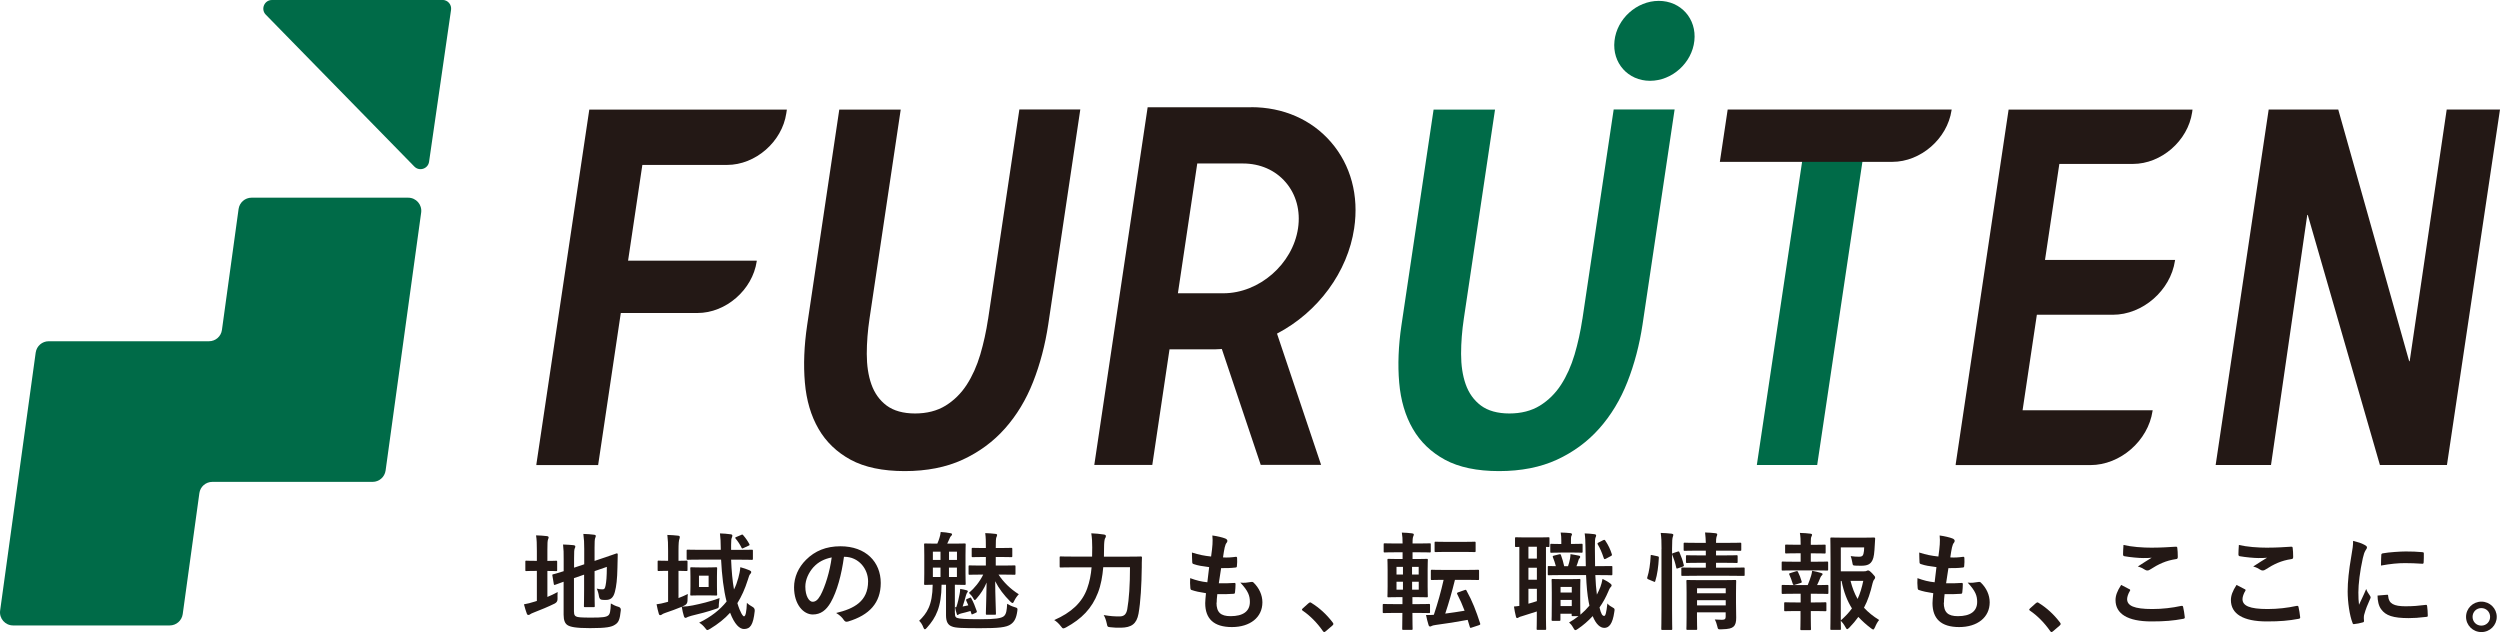 <?xml version="1.0" encoding="UTF-8"?>
<svg id="_レイヤー_2" data-name="レイヤー_2" xmlns="http://www.w3.org/2000/svg" viewBox="0 0 399.12 100.91">
  <defs>
    <style>
      .cls-1 {
        fill: #231815;
      }

      .cls-2 {
        fill: #006b48;
      }
    </style>
  </defs>
  <g id="_レイヤー_5" data-name="レイヤー_5">
    <g>
      <g>
        <path class="cls-2" d="M65.17,31.56h-25.01c-1.04,0-1.92.77-2.07,1.8l-2.66,19.32c-.14,1.03-1.02,1.8-2.07,1.8H7.77c-1.04,0-1.92.77-2.07,1.8L.02,97.48c-.17,1.25.8,2.37,2.07,2.37h25.01c1.04,0,1.92-.77,2.07-1.8l2.66-19.32c.14-1.03,1.02-1.8,2.07-1.8h25.59c1.04,0,1.92-.77,2.07-1.8l5.68-41.2c.17-1.25-.8-2.37-2.07-2.37Z"/>
        <path class="cls-2" d="M70.65,0h-27.23c-1.22,0-1.84,1.47-.99,2.34l23.72,24.25c.8.82,2.19.36,2.35-.77l3.51-24.25c.12-.83-.52-1.58-1.36-1.58Z"/>
      </g>
      <g>
        <path class="cls-1" d="M87.39,95.3c.54-.22,1.06-.47,1.64-.78-.03.3-.03.69-.02,1.05q.03.54-.44.78c-1.05.52-2.25,1.01-3.36,1.44-.29.12-.49.2-.56.27-.07.07-.19.12-.29.12s-.19-.05-.25-.2c-.17-.44-.3-.93-.46-1.5.54-.1,1.06-.22,1.67-.42l.39-.12v-4.8h-.13c-1.1,0-1.44.03-1.54.03-.17,0-.17-.02-.17-.19v-1.28c0-.17,0-.19.17-.19.1,0,.44.03,1.54.03h.13v-1.59c0-1.12-.02-1.81-.13-2.48.66.02,1.18.05,1.74.12.17.02.27.1.27.2,0,.12-.05.2-.1.34-.08.2-.1.62-.1,1.61v1.81c.96,0,1.28-.03,1.39-.03.15,0,.17.02.17.19v1.28c0,.17-.02.19-.17.19-.1,0-.42-.03-1.39-.03v4.17ZM91.64,97.65c0,.44.08.64.32.76.24.14.76.19,2.43.19,1.82,0,2.38-.08,2.72-.35.27-.24.35-.57.41-1.91.34.2.73.41,1.22.54q.42.12.37.56c-.15,1.47-.35,1.93-.91,2.28-.57.39-1.39.56-4.01.56-2.3,0-3.14-.2-3.57-.47-.41-.25-.64-.76-.64-1.67v-5.27c-.86.3-1.22.46-1.35.49-.17.05-.19.03-.22-.14l-.22-1.32c-.03-.17-.02-.17.14-.22.13-.03.57-.14,1.66-.49v-1.86c.02-.93-.02-1.72-.1-2.4.57.02,1.12.05,1.62.1.24.03.34.1.34.19,0,.14-.03.2-.1.35-.08.17-.1.54-.1,1.61v1.45l1.62-.54v-2.45c0-1.01-.03-1.54-.14-2.4.64.02,1.17.05,1.72.13.17.02.27.09.27.19,0,.12-.05.2-.1.34-.08.2-.1.63-.1,1.52v2.13l1.3-.44c1.59-.52,2.1-.74,2.21-.76.12-.02.19.03.19.17l-.05,2.16c-.03,1.71-.17,2.96-.41,3.82-.25.98-.73,1.28-1.45,1.28-.2,0-.41,0-.63-.03q-.37-.03-.46-.56c-.05-.39-.19-.88-.35-1.22.35.09.66.12.9.12.29,0,.41-.09.51-.63.12-.64.19-1.3.2-2.96l-1.96.68v2.94c0,1.69.03,2.52.03,2.62,0,.17-.02.19-.19.19h-1.35c-.17,0-.19-.02-.19-.19,0-.12.03-.93.03-2.62v-2.38l-1.62.56v5.36Z"/>
        <path class="cls-1" d="M108.34,95.47c.49-.19.98-.39,1.47-.64-.03.3-.05.66-.05,1.05q0,.56-.49.78c-.14.07-.27.14-.41.19.68-.02,1.15-.08,1.74-.2,1.23-.25,2.72-.59,4.28-1.17-.05.34-.1.68-.12,1.01,0,.56,0,.58-.51.73-1.2.42-2.57.78-3.85,1.08-.3.1-.51.15-.61.2-.14.07-.24.14-.35.14-.1,0-.19-.07-.25-.25-.14-.44-.25-.93-.35-1.52-.83.35-1.76.68-2.64.98-.29.1-.42.17-.51.24-.08.07-.19.12-.29.12-.08,0-.17-.05-.22-.22-.14-.44-.25-.95-.36-1.52.54-.07.95-.15,1.47-.3l.37-.1v-4.94h-.03c-1.05,0-1.37.03-1.47.03-.15,0-.17-.02-.17-.19v-1.27c0-.19.02-.2.17-.2.12,0,.44.03,1.5.03v-1.56c0-1.2-.02-1.72-.12-2.57.63.02,1.15.05,1.74.12.15.02.25.1.25.19,0,.14-.03.22-.07.35-.08.2-.14.63-.14,1.88v1.59c.86,0,1.15-.03,1.25-.03.17,0,.19.02.19.2v1.27c0,.17-.02.19-.19.19-.1,0-.39-.02-1.25-.03v4.36ZM116.72,89.34c.07,1.82.22,3.45.46,4.77.29-.57.51-1.18.69-1.84.14-.49.29-1.2.32-1.72.51.13,1.03.32,1.45.49.2.1.29.15.29.3,0,.12-.07.2-.17.32-.14.14-.19.35-.37.91-.46,1.45-1,2.65-1.67,3.72.47,1.56.9,2.11,1.05,2.11.27,0,.41-.73.47-2.16.24.25.59.47.86.62q.44.22.39.69c-.24,2.26-.73,2.87-1.72,2.87-.69,0-1.5-.73-2.21-2.6-.86.96-1.91,1.79-3.19,2.57-.22.12-.34.2-.44.2s-.19-.1-.35-.32c-.29-.37-.63-.68-.96-.86,1.89-.93,3.33-2.05,4.38-3.38-.47-1.79-.76-4.21-.88-6.69h-3.01c-1.64,0-2.2.03-2.3.03-.17,0-.19-.02-.19-.2v-1.23c0-.17.02-.19.19-.19.1,0,.66.03,2.3.03h2.96v-.2c-.02-1.13-.03-1.61-.13-2.42.59.02,1.1.05,1.71.14.19.02.27.1.27.19,0,.12-.03.22-.08.34-.08.17-.12.35-.12,1.17v.79h.96c1.66,0,2.23-.03,2.33-.03.17,0,.19.02.19.19v1.23c0,.19-.02.2-.19.2-.1,0-.68-.03-2.33-.03h-.93ZM113.01,90.59c.91,0,1.18-.03,1.28-.03.19,0,.2.02.2.19,0,.1-.03.44-.03,1.3v1.52c0,.88.03,1.22.03,1.32,0,.17-.02.19-.2.19-.1,0-.37-.03-1.28-.03h-1.32c-.91,0-1.18.03-1.3.03-.17,0-.19-.02-.19-.19,0-.12.03-.44.03-1.32v-1.52c0-.86-.03-1.2-.03-1.3,0-.17.02-.19.19-.19.12,0,.39.03,1.3.03h1.32ZM113.13,91.9h-1.54v1.81h1.54v-1.81ZM118.35,85.38c.2-.07.2-.05.32.09.37.42.73.95.96,1.39.08.15.05.2-.19.29l-.73.34c-.24.12-.25.1-.34-.08-.25-.51-.56-.98-.93-1.42-.12-.14-.08-.19.13-.27l.76-.32Z"/>
        <path class="cls-1" d="M134.74,88.88c-.39,2.87-1.1,5.51-2.11,7.28-.73,1.27-1.61,1.94-2.87,1.94-1.49,0-2.99-1.59-2.99-4.34,0-1.62.69-3.18,1.91-4.39,1.42-1.42,3.21-2.16,5.49-2.16,4.06,0,6.44,2.5,6.44,5.86,0,3.14-1.78,5.12-5.21,6.15-.35.1-.51.03-.73-.3-.19-.29-.54-.68-1.18-1.06,2.86-.68,5.1-1.86,5.1-5.05,0-2.01-1.52-3.92-3.79-3.92h-.07ZM129.89,90.52c-.81.91-1.32,2.04-1.32,3.13,0,1.56.63,2.42,1.15,2.42.44,0,.81-.22,1.27-1.03.74-1.37,1.5-3.8,1.79-6.05-1.18.24-2.13.71-2.89,1.54Z"/>
        <path class="cls-1" d="M152.45,97.87c0,.59.12.71.39.79.34.12,1.2.2,3.63.2s3.36-.14,3.8-.49c.39-.34.47-.95.52-1.98.29.19.78.42,1.2.54.46.12.49.2.42.64-.15,1.1-.46,1.69-1.03,2.09-.69.51-1.99.63-4.88.63s-3.99-.03-4.56-.29c-.59-.22-.91-.73-.91-1.77v-4.88h-.71c-.02,3.55-.9,5.26-2.32,6.84-.15.19-.25.27-.35.27-.08,0-.15-.08-.22-.25-.17-.49-.46-.9-.69-1.1,1.2-1.17,2.13-2.42,2.16-5.76-.79.02-1.1.03-1.18.03-.17,0-.19-.02-.19-.19,0-.12.03-.57.03-1.66v-2.92c0-1.08-.03-1.56-.03-1.66,0-.17.02-.19.19-.19.1,0,.57.03,1.89.03h.03c.15-.32.24-.59.34-.91.1-.3.17-.61.2-.95.57.03,1.08.1,1.59.2.15.03.22.07.22.17,0,.14-.07.2-.14.25-.1.1-.19.24-.24.39-.15.32-.25.59-.39.85h.88c1.32,0,1.76-.03,1.88-.03.17,0,.19.02.19.19,0,.1-.03.58-.03,1.66v2.92c0,1.08.03,1.56.03,1.66,0,.17-.02.19-.19.19-.12,0-.51-.02-1.54-.03v4.51ZM150.15,89.39v-1.32h-1.22v1.32h1.22ZM150.15,92.12v-1.5h-1.22v1.5h1.22ZM151.51,88.07v1.32h1.27v-1.32h-1.27ZM152.77,90.62h-1.27v1.5h1.27v-1.5ZM154.8,95.44c.17-.07.19-.08.27.09.32.57.63,1.32.86,2.01.05.19.03.2-.15.29l-.44.2c-.2.09-.22.09-.27-.1l-.13-.39c-.51.15-1.01.29-1.47.39-.27.07-.37.12-.44.17-.05.05-.1.09-.15.09-.07,0-.1-.05-.14-.19-.08-.27-.22-.73-.27-1.06h.2c.25-.71.41-1.49.52-2.06.07-.32.08-.49.1-.86.34.05.71.12,1.05.22.1.03.17.08.17.17s-.05.14-.1.19c-.07.07-.12.24-.19.44-.12.44-.32,1.15-.54,1.79.3-.05.63-.12.91-.19-.1-.25-.2-.49-.32-.73-.07-.19-.05-.2.12-.29l.41-.17ZM157.39,87.21c0-.76,0-1.34-.1-2.1.63.02,1.03.05,1.61.12.17,0,.29.08.29.17,0,.15-.07.25-.12.37-.08.22-.1.57-.1,1.72h.59c1.34,0,1.76-.03,1.86-.03.17,0,.19.02.19.2v1.1c0,.17-.02.19-.19.19-.1,0-.52-.03-1.86-.03h-.59v1.37h.93c1.44,0,1.93-.03,2.03-.03.17,0,.19.02.19.19v1.12c0,.17-.02.19-.19.19-.1,0-.59-.03-2.03-.03h-.49c.81,1.22,1.89,2.3,3.24,3.14-.25.25-.52.63-.71,1.01-.12.27-.19.39-.29.39-.08,0-.2-.08-.37-.25-1.01-1.01-1.81-2.06-2.4-3.23,0,2.21.12,4.61.12,5.16,0,.17-.02.19-.17.19h-1.25c-.17,0-.19-.02-.19-.19,0-.58.1-2.81.12-4.95-.39.95-.96,1.83-1.59,2.54-.12.17-.22.25-.3.25-.07,0-.15-.08-.22-.24-.19-.35-.41-.61-.71-.9.9-.76,1.71-1.76,2.28-2.92h-.14c-1.42,0-1.91.03-2.01.03-.17,0-.19-.02-.19-.19v-1.12c0-.17.02-.19.19-.19.1,0,.59.03,2.01.03h.56v-1.37h-.27c-1.28,0-1.69.03-1.79.03-.19,0-.2-.02-.2-.19v-1.1c0-.19.02-.2.2-.2.1,0,.51.03,1.79.03h.27v-.29Z"/>
        <path class="cls-1" d="M176.13,90.57c-.12,1.42-.37,2.86-.85,4.07-.96,2.5-2.6,4.17-5.1,5.53-.2.09-.32.15-.41.15-.14,0-.22-.1-.41-.35-.34-.44-.71-.78-1.06-.98,2.75-1.2,4.46-2.81,5.26-5.02.39-1.08.61-2.21.71-3.4h-2.64c-1.62,0-2.18.03-2.26.03-.19,0-.2-.02-.2-.19v-1.39c0-.17.02-.19.2-.19.08,0,.64.03,2.26.03h2.72c0-.49.02-.98.02-1.47,0-.83-.03-1.49-.15-2.25.66.03,1.42.09,1.99.19.25.03.34.12.34.24,0,.19-.07.29-.15.42-.08.2-.14.69-.14,1.44,0,.46,0,.95-.02,1.44h3.55c1.64,0,2.2-.03,2.32-.03.17,0,.2.03.2.2-.03.51-.03,1.08-.03,1.52-.03,2.81-.19,5.61-.52,7.42-.3,1.62-1.13,2.21-2.82,2.23-.64.02-1.12-.02-1.62-.07-.52-.05-.52-.07-.63-.61-.12-.54-.27-.98-.49-1.34,1.1.19,1.71.22,2.53.22.63,0,1.06-.24,1.23-1.13.29-1.62.44-3.9.44-6.73h-4.28Z"/>
        <path class="cls-1" d="M194.21,96.21c0,1.56.68,2.16,2.25,2.16,1.98,0,3.08-.76,3.08-2.28,0-.95-.24-1.72-1.52-3.08.68.08,1.05,0,1.72-.1.12-.03.25-.02.36.07.93.88,1.44,2.03,1.44,3.18,0,2.4-1.96,3.95-4.87,3.95s-4.26-1.35-4.26-3.82c0-.35.05-.83.12-1.59-1.01-.15-1.69-.3-2.3-.51-.12-.03-.17-.12-.19-.32-.05-.52-.07-1.05-.03-1.57,1.01.37,1.77.56,2.74.66.08-.62.22-1.72.29-2.42-1.18-.15-1.79-.25-2.43-.47-.2-.05-.27-.14-.27-.29-.02-.41-.05-.96-.05-1.57,1.15.37,1.96.52,3.06.64.13-.98.19-1.44.22-1.94.03-.47.03-.96-.02-1.42.78.1,1.66.32,2.03.47.24.08.37.24.37.39,0,.12-.05.22-.13.32-.12.12-.2.34-.3.73-.08.39-.19.96-.27,1.59.68.05,1.37,0,2.08-.1.12,0,.17.09.17.2.02.41.02.88-.03,1.27,0,.19-.07.24-.27.25-.74.09-1.5.1-2.25.09-.1.59-.27,1.74-.37,2.42.9.02,1.59,0,2.4-.05.22-.03.27.03.27.19,0,.3-.03.91-.08,1.27-.02.2-.07.27-.24.27-.84.07-1.72.07-2.59.05-.08.66-.1,1.06-.1,1.37Z"/>
        <path class="cls-1" d="M208.92,96.3c.12-.12.2-.13.25-.13s.12.02.22.1c1.25.78,2.37,1.79,3.36,3.09.1.13.12.19.12.25,0,.09-.03.15-.17.27l-1.03.88c-.12.1-.19.15-.24.15-.08,0-.15-.03-.24-.17-.9-1.3-2.04-2.45-3.19-3.23-.1-.07-.15-.12-.15-.17s.03-.1.12-.2l.95-.85Z"/>
        <path class="cls-1" d="M223,97.85c-1.47,0-1.98.03-2.06.03-.17,0-.19-.02-.19-.19v-1.08c0-.17.02-.19.19-.19.08,0,.59.03,2.06.03h.9v-1.12h-.37c-1.28,0-1.74.03-1.84.03-.17,0-.19-.02-.19-.17,0-.12.03-.56.03-1.59v-2.62c0-1.01-.03-1.47-.03-1.57,0-.17.02-.19.19-.19.1,0,.56.03,1.84.03h.39v-1.08h-.84c-1.42,0-1.91.03-2.01.03-.15,0-.17-.02-.17-.19v-1.1c0-.15.02-.17.17-.17.1,0,.59.03,2.01.03h.84c0-.73-.03-1.2-.12-1.74.61.02,1.15.05,1.64.12.19.03.27.09.27.17,0,.1-.03.19-.08.3-.07.15-.12.37-.12,1.1v.05h.71c1.44,0,1.91-.03,2.01-.03.17,0,.19.02.19.17v1.1c0,.17-.02.19-.19.19-.1,0-.57-.03-2.01-.03h-.71v1.08h.42c1.28,0,1.72-.03,1.83-.03.17,0,.19.02.19.19,0,.1-.03.56-.03,1.57v2.62c0,1.03.03,1.49.03,1.59,0,.15-.02.17-.19.17-.1,0-.54-.03-1.83-.03h-.44v1.12h.56c1.47,0,1.96-.03,2.06-.03.17,0,.19.02.19.19v1.08c0,.17-.02.19-.19.19-.1,0-.59-.03-2.06-.03h-.56c0,1.59.03,2.45.03,2.52,0,.17-.02.19-.19.19h-1.28c-.17,0-.19-.02-.19-.19,0-.08.02-.95.03-2.52h-.9ZM223.98,91.72v-1.22h-1.03v1.22h1.03ZM223.98,94.14v-1.27h-1.03v1.27h1.03ZM225.43,90.5v1.22h1.06v-1.22h-1.06ZM226.5,92.87h-1.06v1.27h1.06v-1.27ZM233.9,90.99c1.45,0,1.94-.03,2.04-.03.17,0,.19.02.19.19v1.25c0,.19-.02.2-.19.2-.1,0-.59-.03-2.04-.03h-1.62c-.49,1.99-1,3.75-1.55,5.39,1.05-.14,2.1-.29,3.09-.46-.35-.93-.74-1.81-1.17-2.64-.08-.17-.05-.22.15-.3l1-.35c.22-.07.24-.08.32.07.95,1.71,1.54,3.26,2.18,5.24.05.17.03.2-.19.29l-1.12.37c-.24.09-.29.09-.34-.1-.1-.37-.22-.76-.34-1.12-1.72.32-3.38.59-5.09.81-.35.05-.54.1-.63.15-.12.07-.19.1-.27.1-.12,0-.2-.07-.25-.22-.17-.52-.3-1.1-.41-1.62.47.02.86,0,1.25-.03.63-1.88,1.15-3.75,1.56-5.58-1.28,0-1.76.03-1.84.03-.19,0-.2-.02-.2-.2v-1.25c0-.17.02-.19.2-.19.1,0,.59.03,2.04.03h3.21ZM233.54,86.51c1.3,0,1.74-.03,1.84-.03.19,0,.2.02.2.2v1.27c0,.17-.02.19-.2.19-.1,0-.54-.03-1.84-.03h-2.47c-1.32,0-1.74.03-1.84.03-.19,0-.2-.02-.2-.19v-1.27c0-.19.02-.2.2-.2.1,0,.52.03,1.84.03h2.47Z"/>
        <path class="cls-1" d="M242.57,87.31c-.32,0-.46.02-.51.02-.17,0-.19-.02-.19-.19v-1.18c0-.17.02-.19.19-.19.1,0,.46.03,1.66.03h1.82c1.18,0,1.56-.03,1.66-.03.15,0,.17.02.17.19v1.18c0,.17-.02.19-.17.19-.05,0-.17,0-.39-.02v11.29c0,1.15.03,1.67.03,1.77,0,.17-.02.19-.2.19h-1.13c-.17,0-.19-.02-.19-.19,0-.1.03-.62.03-1.77v-.98c-.81.27-1.62.52-2.3.73-.32.08-.47.15-.56.2-.1.07-.19.12-.27.12s-.15-.03-.2-.22c-.12-.46-.24-1.06-.32-1.62.34-.02.59-.07.86-.1v-9.41ZM245.36,89.18v-1.89h-1.35v1.89h1.35ZM245.36,92.55v-1.91h-1.35v1.91h1.35ZM245.36,94h-1.35v2.38c.44-.12.88-.25,1.35-.41v-1.98ZM254.69,91.79c.05,1.22.13,2.26.25,3.14.2-.39.39-.79.56-1.22.15-.42.25-.79.34-1.29.41.19.91.47,1.25.74.14.12.2.19.2.3s-.07.2-.19.32c-.1.1-.22.34-.35.68-.37.88-.84,1.74-1.39,2.52.25,1.06.46,1.35.74,1.35.22,0,.34-.46.52-1.99.22.29.52.47.9.68.25.14.29.19.2.68-.27,1.93-.86,2.54-1.59,2.54-.64,0-1.32-.54-1.86-1.88-.73.79-1.54,1.49-2.38,2.05-.17.12-.29.19-.37.19-.13,0-.24-.14-.39-.44-.19-.35-.44-.62-.63-.78.54-.3,1.03-.64,1.5-1.01h-.9c-.17,0-.19-.02-.19-.19v-.2h-1.79v.95c0,.17-.02.19-.19.19h-1.03c-.17,0-.19-.02-.19-.19,0-.12.03-.54.03-2.81v-1.49c0-1.42-.03-1.89-.03-2.01,0-.17.02-.19.19-.19.12,0,.42.03,1.42.03h1.4c1,0,1.3-.03,1.42-.03.15,0,.17.02.17.19,0,.1-.03.56-.03,1.61v1.54c0,1.67.02,2.2.03,2.37.52-.44,1-.93,1.44-1.45-.05-.19-.08-.39-.12-.59-.22-1.15-.35-2.59-.42-4.29h-3.95c-1.3,0-1.88.03-1.99.03-.15,0-.17-.02-.17-.2v-1.1c0-.17.02-.17.17-.17.08,0,.44.02,1.12.02-.12-.49-.3-.98-.46-1.39-.08-.19-.05-.25.17-.3l.81-.2c.22-.05.24-.02.3.14.19.49.39,1.2.51,1.76h.61c.13-.39.24-.76.32-1.2.03-.2.07-.42.08-.73.44.05,1.01.19,1.37.25.13.03.17.09.17.19,0,.12-.03.15-.08.2-.1.09-.14.15-.17.27-.08.3-.2.66-.34,1.01h1.49c-.03-.9-.03-1.84-.05-2.86-.02-1.13-.03-1.66-.13-2.37.63.02.95.05,1.54.12.17.02.29.08.29.19,0,.14-.05.24-.1.35-.08.2-.1.51-.1,1.66,0,1.05.02,2.03.03,2.91h.25c1.64,0,2.21-.02,2.32-.02.17,0,.19,0,.19.17v1.1c0,.19-.02.2-.19.2-.1,0-.68-.03-2.32-.03h-.22ZM249.18,88.22c-1.03,0-1.39.03-1.49.03-.17,0-.19-.02-.19-.19v-1.05c0-.17.02-.19.19-.19.1,0,.46.03,1.49.03h.08v-.54c0-.46-.02-.88-.1-1.29.63.02.98.03,1.54.09.17.02.27.1.27.2,0,.07-.05.15-.1.25-.07.15-.07.41-.07.76v.52h.1c1.13,0,1.47-.03,1.57-.03.17,0,.19.02.19.19v1.05c0,.17-.02.19-.19.19-.1,0-.44-.03-1.57-.03h-1.72ZM249.14,93.7v.9h1.79v-.9h-1.79ZM250.93,96.76v-.98h-1.79v.98h1.79ZM255.97,86.23c.19-.1.25-.03.34.12.46.69.79,1.39,1.01,2.11.05.15.03.22-.12.3l-.83.44c-.24.12-.27.07-.34-.12-.3-.9-.61-1.61-.95-2.16-.08-.17-.07-.2.15-.32l.73-.37Z"/>
        <path class="cls-1" d="M264.59,88.8c.22.05.25.08.24.27-.07,1.39-.24,2.65-.57,3.7-.05.17-.08.15-.27.07l-.81-.34c-.22-.09-.24-.17-.19-.34.29-.91.47-2.08.54-3.43,0-.17.03-.15.27-.1l.79.17ZM265.26,87.63c0-1.2-.02-1.74-.13-2.55.64.02,1.18.05,1.74.12.17.02.27.09.27.17,0,.12-.03.22-.08.34-.08.22-.12.64-.12,1.88v9.82c0,1.91.03,2.87.03,2.96,0,.19-.02.2-.19.2h-1.37c-.17,0-.19-.02-.19-.2,0-.08.03-1.05.03-2.94v-9.79ZM267.82,88.07c.19-.07.24-.05.3.1.29.66.52,1.32.69,2.01.05.17.03.2-.19.29l-.71.25c-.22.08-.27.08-.3-.1-.17-.78-.37-1.4-.63-2.04-.07-.19-.05-.22.17-.29l.66-.22ZM270.91,91.92c-1.64,0-2.2.02-2.3.02-.17,0-.19,0-.19-.19v-.96c0-.17.02-.19.19-.19.1,0,.66.03,2.3.03h1.42v-.78h-.85c-1.52,0-2.01.03-2.13.03-.17,0-.19-.02-.19-.2v-.85c0-.17.02-.19.19-.19.12,0,.61.03,2.13.03h.85v-.76h-1.12c-1.59,0-2.13.03-2.23.03-.17,0-.19-.02-.19-.19v-.91c0-.19.02-.2.19-.2.1,0,.64.03,2.23.03h1.12c-.02-.59-.05-1.06-.12-1.66.63.02,1.1.05,1.67.12.19.02.27.1.27.17,0,.17-.08.3-.12.44-.05.17-.07.44-.07.93h1.62c1.57,0,2.11-.03,2.21-.03.19,0,.2.02.2.2v.91c0,.17-.02.19-.2.19-.1,0-.64-.03-2.21-.03h-1.62v.76h1.15c1.5,0,2.01-.03,2.11-.03.17,0,.19.02.19.19v.85c0,.19-.02.2-.19.2-.1,0-.61-.03-2.11-.03h-1.15v.78h2.1c1.62,0,2.2-.03,2.28-.03.17,0,.19.02.19.19v.96c0,.19-.02.19-.19.19-.08,0-.66-.02-2.28-.02h-5.15ZM277.15,96.28c0,.85.03,1.83.03,2.35,0,.66-.1,1.12-.44,1.42-.29.25-.69.39-1.93.42-.52.02-.54.02-.66-.52-.07-.32-.22-.76-.39-1.05.39.03.84.05,1.15.05.49,0,.59-.17.59-.51v-.68h-4.58v.78c0,1.18.03,1.74.03,1.82,0,.19-.02.2-.2.2h-1.32c-.19,0-.2-.02-.2-.2,0-.08.03-.59.03-1.79v-3.95c0-1.18-.03-1.72-.03-1.83,0-.19.02-.2.2-.2.1,0,.61.03,2.1.03h3.36c1.49,0,1.98-.03,2.1-.03.17,0,.19.02.19.2,0,.1-.03.73-.03,1.98v1.5ZM270.93,93.92v.79h4.58v-.79h-4.58ZM275.51,96.65v-.83h-4.58v.83h4.58Z"/>
        <path class="cls-1" d="M287.47,89.67v-1.34h-.46c-1.3,0-1.72.03-1.83.03-.17,0-.19-.02-.19-.19v-1.06c0-.15.02-.17.19-.17.1,0,.52.03,1.83.03h.46v-.03c0-.71-.02-1.25-.12-1.86.63.02,1.18.05,1.67.12.19.02.27.09.27.17,0,.12-.05.2-.1.3-.08.15-.1.37-.1.85v.46h.37c1.3,0,1.72-.03,1.83-.03.15,0,.17.02.17.17v1.06c0,.17-.02.19-.17.19-.1,0-.52-.03-1.83-.03h-.37v1.34h.57c1.45,0,1.91-.03,2.01-.03.17,0,.19.02.19.2v1.05c0,.17-.02.19-.19.19-.1,0-.56-.03-2.01-.03h-3.04c-1.42,0-1.89.03-1.98.03-.19,0-.2-.02-.2-.19v-1.05c0-.19.02-.2.2-.2.08,0,.56.03,1.98.03h.85ZM287.47,96.18v-1.39h-.86c-1.42,0-1.89.03-1.98.03-.17,0-.19-.02-.19-.2v-1.05c0-.17.02-.19.19-.19.08,0,.56.03,1.98.03h1.99c.2-.49.39-1,.54-1.49.07-.22.12-.47.17-.79.47.09.98.2,1.42.34.17.05.24.1.24.19s-.05.15-.12.2c-.08.07-.17.2-.22.32-.19.47-.32.79-.54,1.23,1.12,0,1.52-.03,1.62-.03.17,0,.19.02.19.19v1.05c0,.19-.02.2-.19.2-.1,0-.56-.03-1.99-.03h-.63v1.39h.46c1.32,0,1.74-.03,1.84-.03.17,0,.19.02.19.19v1.05c0,.17-.02.19-.19.19-.1,0-.52-.03-1.84-.03h-.46v1.1c0,1.13.03,1.67.03,1.76,0,.17-.02.19-.19.19h-1.32c-.17,0-.19-.02-.19-.19,0-.1.03-.63.03-1.76v-1.1h-.56c-1.32,0-1.76.03-1.86.03-.17,0-.19-.02-.19-.19v-1.05c0-.17.02-.19.19-.19.1,0,.54.03,1.86.03h.56ZM286.59,93.36c-.07.02-.14.03-.19.03-.08,0-.15-.07-.19-.19-.17-.56-.34-1.01-.54-1.44-.08-.19-.05-.2.15-.27l.93-.29c.19-.05.24-.02.3.12.24.47.42.95.57,1.47.05.17.05.22-.17.29l-.88.27ZM297.53,91.21c.27,0,.39-.02.47-.07s.15-.07.25-.07.24.05.64.46c.41.42.47.54.47.66,0,.14-.05.2-.12.29-.13.15-.2.27-.29.64-.34,1.49-.76,2.76-1.37,3.9.68.74,1.47,1.37,2.42,1.96-.25.29-.47.68-.66,1.15-.12.25-.19.37-.29.37-.07,0-.17-.07-.34-.19-.76-.57-1.42-1.17-2.03-1.82-.42.59-.9,1.15-1.44,1.71-.17.15-.25.24-.34.24-.1,0-.17-.12-.3-.35-.24-.44-.49-.76-.73-1,.02.79.03,1.23.03,1.3,0,.15-.02.17-.19.17h-1.3c-.19,0-.2-.02-.2-.17,0-.12.03-1.23.03-3.53v-7.28c0-2.32-.03-3.46-.03-3.58,0-.17.02-.19.2-.19.1,0,.76.03,2.1.03h2.72c1.35,0,1.81-.03,1.91-.03.17,0,.24.05.22.22-.03.32-.03.57-.05.86-.07,1.4-.15,2.08-.37,2.53-.32.66-.79.9-1.84.9-.29,0-.59,0-.9-.02-.39-.03-.41-.03-.47-.44-.08-.49-.19-.86-.27-1.08.49.07.91.1,1.32.1.44,0,.61-.1.71-.44.08-.29.12-.66.12-1.05h-3.73v3.82h3.63ZM293.89,99.04c.71-.63,1.3-1.25,1.77-1.91-.74-1.17-1.3-2.57-1.66-4.39h-.12v6.3ZM295.43,92.73c.29,1.13.66,2.08,1.13,2.89.41-.86.68-1.81.91-2.89h-2.04Z"/>
        <path class="cls-1" d="M310.32,96.21c0,1.56.68,2.16,2.25,2.16,1.98,0,3.08-.76,3.08-2.28,0-.95-.24-1.72-1.52-3.08.68.08,1.05,0,1.72-.1.12-.03.25-.02.36.07.93.88,1.44,2.03,1.44,3.18,0,2.4-1.96,3.95-4.87,3.95s-4.26-1.35-4.26-3.82c0-.35.05-.83.12-1.59-1.01-.15-1.69-.3-2.3-.51-.12-.03-.17-.12-.19-.32-.05-.52-.07-1.05-.03-1.57,1.01.37,1.77.56,2.74.66.08-.62.22-1.72.29-2.42-1.18-.15-1.79-.25-2.43-.47-.2-.05-.27-.14-.27-.29-.02-.41-.05-.96-.05-1.57,1.15.37,1.96.52,3.06.64.13-.98.19-1.44.22-1.94.03-.47.03-.96-.02-1.42.78.1,1.66.32,2.03.47.24.08.37.24.37.39,0,.12-.05.22-.13.32-.12.12-.2.34-.3.73-.08.39-.19.96-.27,1.59.68.05,1.37,0,2.08-.1.12,0,.17.09.17.2.02.41.02.88-.03,1.27,0,.19-.07.24-.27.25-.74.09-1.5.1-2.25.09-.1.59-.27,1.74-.37,2.42.9.02,1.59,0,2.4-.05.22-.03.27.03.27.19,0,.3-.03.91-.08,1.27-.02.2-.07.27-.24.27-.84.07-1.72.07-2.59.05-.08.66-.1,1.06-.1,1.37Z"/>
        <path class="cls-1" d="M325.03,96.3c.12-.12.2-.13.25-.13s.12.02.22.1c1.25.78,2.37,1.79,3.36,3.09.1.13.12.19.12.25,0,.09-.03.15-.17.27l-1.03.88c-.12.1-.19.15-.24.15-.08,0-.15-.03-.24-.17-.9-1.3-2.04-2.45-3.19-3.23-.1-.07-.15-.12-.15-.17s.03-.1.12-.2l.95-.85Z"/>
        <path class="cls-1" d="M339.95,94.05c.15.08.17.17.08.3-.25.39-.44.95-.44,1.29,0,1.06,1.1,1.59,4.01,1.59,1.64,0,3.19-.19,4.58-.49.24-.05.32,0,.35.15.08.32.24,1.23.27,1.66.02.15-.08.22-.29.25-1.57.29-2.89.41-5.04.41-3.79,0-5.73-1.22-5.73-3.41,0-.69.25-1.42.9-2.42.44.22.86.44,1.3.68ZM343.77,87.43c1.23,0,2.5-.08,3.58-.15.17-.02.24.05.25.19.05.39.08.86.08,1.44,0,.24-.08.34-.29.35-1.61.24-2.77.79-4.14,1.67-.13.1-.29.15-.42.15-.12,0-.24-.03-.35-.1-.34-.22-.69-.41-1.18-.54.88-.57,1.62-1.05,2.21-1.4-.37.05-.9.05-1.39.05-.64,0-2.01-.12-2.96-.29-.15-.03-.22-.1-.22-.3,0-.41.03-.9.07-1.5,1.28.3,2.91.44,4.75.44Z"/>
        <path class="cls-1" d="M358.37,94.05c.15.08.17.17.08.3-.25.39-.44.95-.44,1.29,0,1.06,1.1,1.59,4.01,1.59,1.64,0,3.19-.19,4.58-.49.24-.05.32,0,.35.15.08.32.24,1.23.27,1.66.02.15-.08.22-.29.25-1.57.29-2.89.41-5.04.41-3.79,0-5.73-1.22-5.73-3.41,0-.69.25-1.42.9-2.42.44.22.86.44,1.3.68ZM362.19,87.43c1.23,0,2.5-.08,3.58-.15.17-.02.24.05.25.19.05.39.08.86.08,1.44,0,.24-.08.34-.29.35-1.61.24-2.77.79-4.14,1.67-.13.1-.29.15-.42.15-.12,0-.24-.03-.35-.1-.34-.22-.69-.41-1.18-.54.88-.57,1.62-1.05,2.21-1.4-.37.05-.9.05-1.39.05-.64,0-2.01-.12-2.96-.29-.15-.03-.22-.1-.22-.3,0-.41.03-.9.07-1.5,1.28.3,2.91.44,4.75.44Z"/>
        <path class="cls-1" d="M377.49,86.99c.29.15.39.25.39.41,0,.12-.03.17-.25.51-.17.3-.25.54-.41,1.2-.47,2.1-.71,4.17-.71,5.46,0,.83.03,1.39.1,1.98.35-.78.66-1.34,1.15-2.52.13.42.35.69.59,1.06.05.09.12.19.12.25,0,.12-.03.19-.08.27-.39.88-.71,1.61-.96,2.55-.03.1-.05.29-.05.52,0,.2.03.34.03.47,0,.12-.07.19-.22.22-.42.12-.9.22-1.39.27-.12.02-.19-.07-.22-.19-.47-1.18-.78-3.33-.78-5.04,0-1.52.19-3.36.57-5.54.22-1.25.3-1.81.3-2.52.76.19,1.3.35,1.81.63ZM381.1,94.95c.13-.02.17.07.17.25.1,1.17.91,1.59,2.75,1.59,1.27,0,2.1-.08,3.23-.22.17-.02.2,0,.24.22.05.35.1,1.01.1,1.45,0,.2,0,.22-.29.25-1.15.14-1.96.19-2.75.19-2.5,0-3.67-.41-4.39-1.4-.42-.54-.59-1.4-.59-2.2l1.54-.13ZM380.16,88.63c.02-.2.07-.25.24-.29,1-.19,2.89-.3,3.67-.3,1.01,0,1.79.03,2.5.1.35.02.39.05.39.22,0,.51,0,.96-.03,1.44-.02.15-.07.22-.22.2-1.01-.07-1.89-.1-2.75-.1-1.13,0-2.23.1-3.84.39.02-.95.02-1.37.05-1.66Z"/>
        <path class="cls-1" d="M398.6,98.48c0,1.35-1.1,2.43-2.45,2.43s-2.45-1.08-2.45-2.43,1.1-2.43,2.45-2.43,2.45,1.08,2.45,2.43ZM394.74,98.48c0,.79.61,1.4,1.4,1.4s1.4-.61,1.4-1.4-.61-1.4-1.4-1.4-1.4.61-1.4,1.4Z"/>
      </g>
      <g>
        <path class="cls-2" d="M270.5,6.52c-.38,3.52-3.55,6.38-7.07,6.38s-6.07-2.85-5.68-6.38c.38-3.52,3.55-6.38,7.07-6.38s6.07,2.85,5.68,6.38Z"/>
        <polygon class="cls-2" points="287.73 25.64 280.49 74.13 280.48 74.24 290.11 74.24 297.34 25.76 297.36 25.64 287.73 25.64"/>
        <path class="cls-2" d="M252.62,50.95c-.29,1.95-.71,3.85-1.24,5.65-.54,1.82-1.27,3.44-2.16,4.82-.9,1.39-2.04,2.51-3.38,3.34-1.35.83-2.99,1.25-4.87,1.25s-3.43-.43-4.55-1.27c-1.12-.84-1.93-1.98-2.43-3.4-.49-1.39-.73-3.02-.73-4.84,0-1.8.15-3.71.44-5.65l4.96-33.23.02-.12h-9.81l-5.13,34.42c-.48,3.25-.61,6.33-.36,9.17.24,2.81.97,5.3,2.18,7.38,1.19,2.07,2.92,3.73,5.13,4.93,2.22,1.2,5.12,1.81,8.63,1.81s6.62-.61,9.24-1.82c2.62-1.21,4.9-2.88,6.76-4.98,1.87-2.1,3.38-4.6,4.49-7.43,1.12-2.84,1.93-5.93,2.42-9.18l5.1-34.2.02-.12h-9.73l-4.99,33.45Z"/>
        <path class="cls-1" d="M85.64,74.13l-.02.12h9.87l3.62-24.28h12.24c4.54,0,8.78-3.69,9.46-8.25v-.1h-20.54l2.28-15.29h13.52c4.54,0,8.78-3.69,9.46-8.23l.09-.6h-31.54l-8.45,56.63Z"/>
        <path class="cls-1" d="M312.23,74.13l-.02.12h21.52c4.76,0,9.21-3.87,9.92-8.63l.02-.12h-20.77l2.28-15.25h12.13c4.76,0,9.21-3.87,9.92-8.63l.02-.12h-20.77l2.29-15.33h11.74c4.54,0,8.78-3.69,9.46-8.23l.06-.44h-29.36l-8.45,56.63Z"/>
        <polygon class="cls-1" points="390.61 17.49 384.7 57.67 384.62 57.67 373.32 17.57 373.3 17.49 362.19 17.49 353.74 74.13 353.72 74.24 362.56 74.24 368.35 34.31 368.43 34.31 379.93 74.17 379.95 74.24 390.65 74.24 399.1 17.61 399.12 17.49 390.61 17.49"/>
        <path class="cls-1" d="M199.74,17.12h-16.52l-5.75,38.54-2.77,18.57h9.26l2.75-18.46h7.29c.28,0,.55-.02.82-.04.08,0,.16-.01.24-.02l6.19,18.44.02.07h9.64l-7.04-20.96c6.57-3.43,11.29-9.86,12.32-16.81.78-5.21-.53-10.09-3.69-13.75-3.11-3.61-7.64-5.59-12.77-5.59ZM207.23,36.44c-.85,5.72-6.2,10.38-11.92,10.38h-7.26l3.09-20.72h7.29c2.74,0,5.16,1.06,6.82,2.99,1.69,1.96,2.39,4.57,1.98,7.35Z"/>
        <path class="cls-1" d="M157.74,50.95c-.29,1.95-.71,3.85-1.24,5.65-.54,1.82-1.27,3.44-2.16,4.82-.9,1.39-2.04,2.51-3.38,3.34-1.35.83-2.99,1.25-4.87,1.25s-3.43-.43-4.55-1.27c-1.12-.84-1.93-1.98-2.43-3.4-.49-1.39-.73-3.02-.73-4.84,0-1.8.15-3.71.44-5.65l4.96-33.23.02-.12h-9.81l-5.13,34.42c-.48,3.25-.61,6.33-.36,9.17.24,2.81.97,5.3,2.18,7.38,1.19,2.07,2.92,3.73,5.13,4.93,2.22,1.2,5.12,1.81,8.63,1.81s6.62-.61,9.24-1.82c2.62-1.21,4.9-2.88,6.76-4.98,1.87-2.1,3.38-4.6,4.49-7.43,1.12-2.84,1.93-5.93,2.42-9.18l5.1-34.2.02-.12h-9.73l-4.99,33.45Z"/>
        <path class="cls-1" d="M274.58,25.84h27.52c4.54,0,8.78-3.69,9.46-8.23l.02-.12h-35.76l-1.25,8.35Z"/>
      </g>
    </g>
  </g>
</svg>
